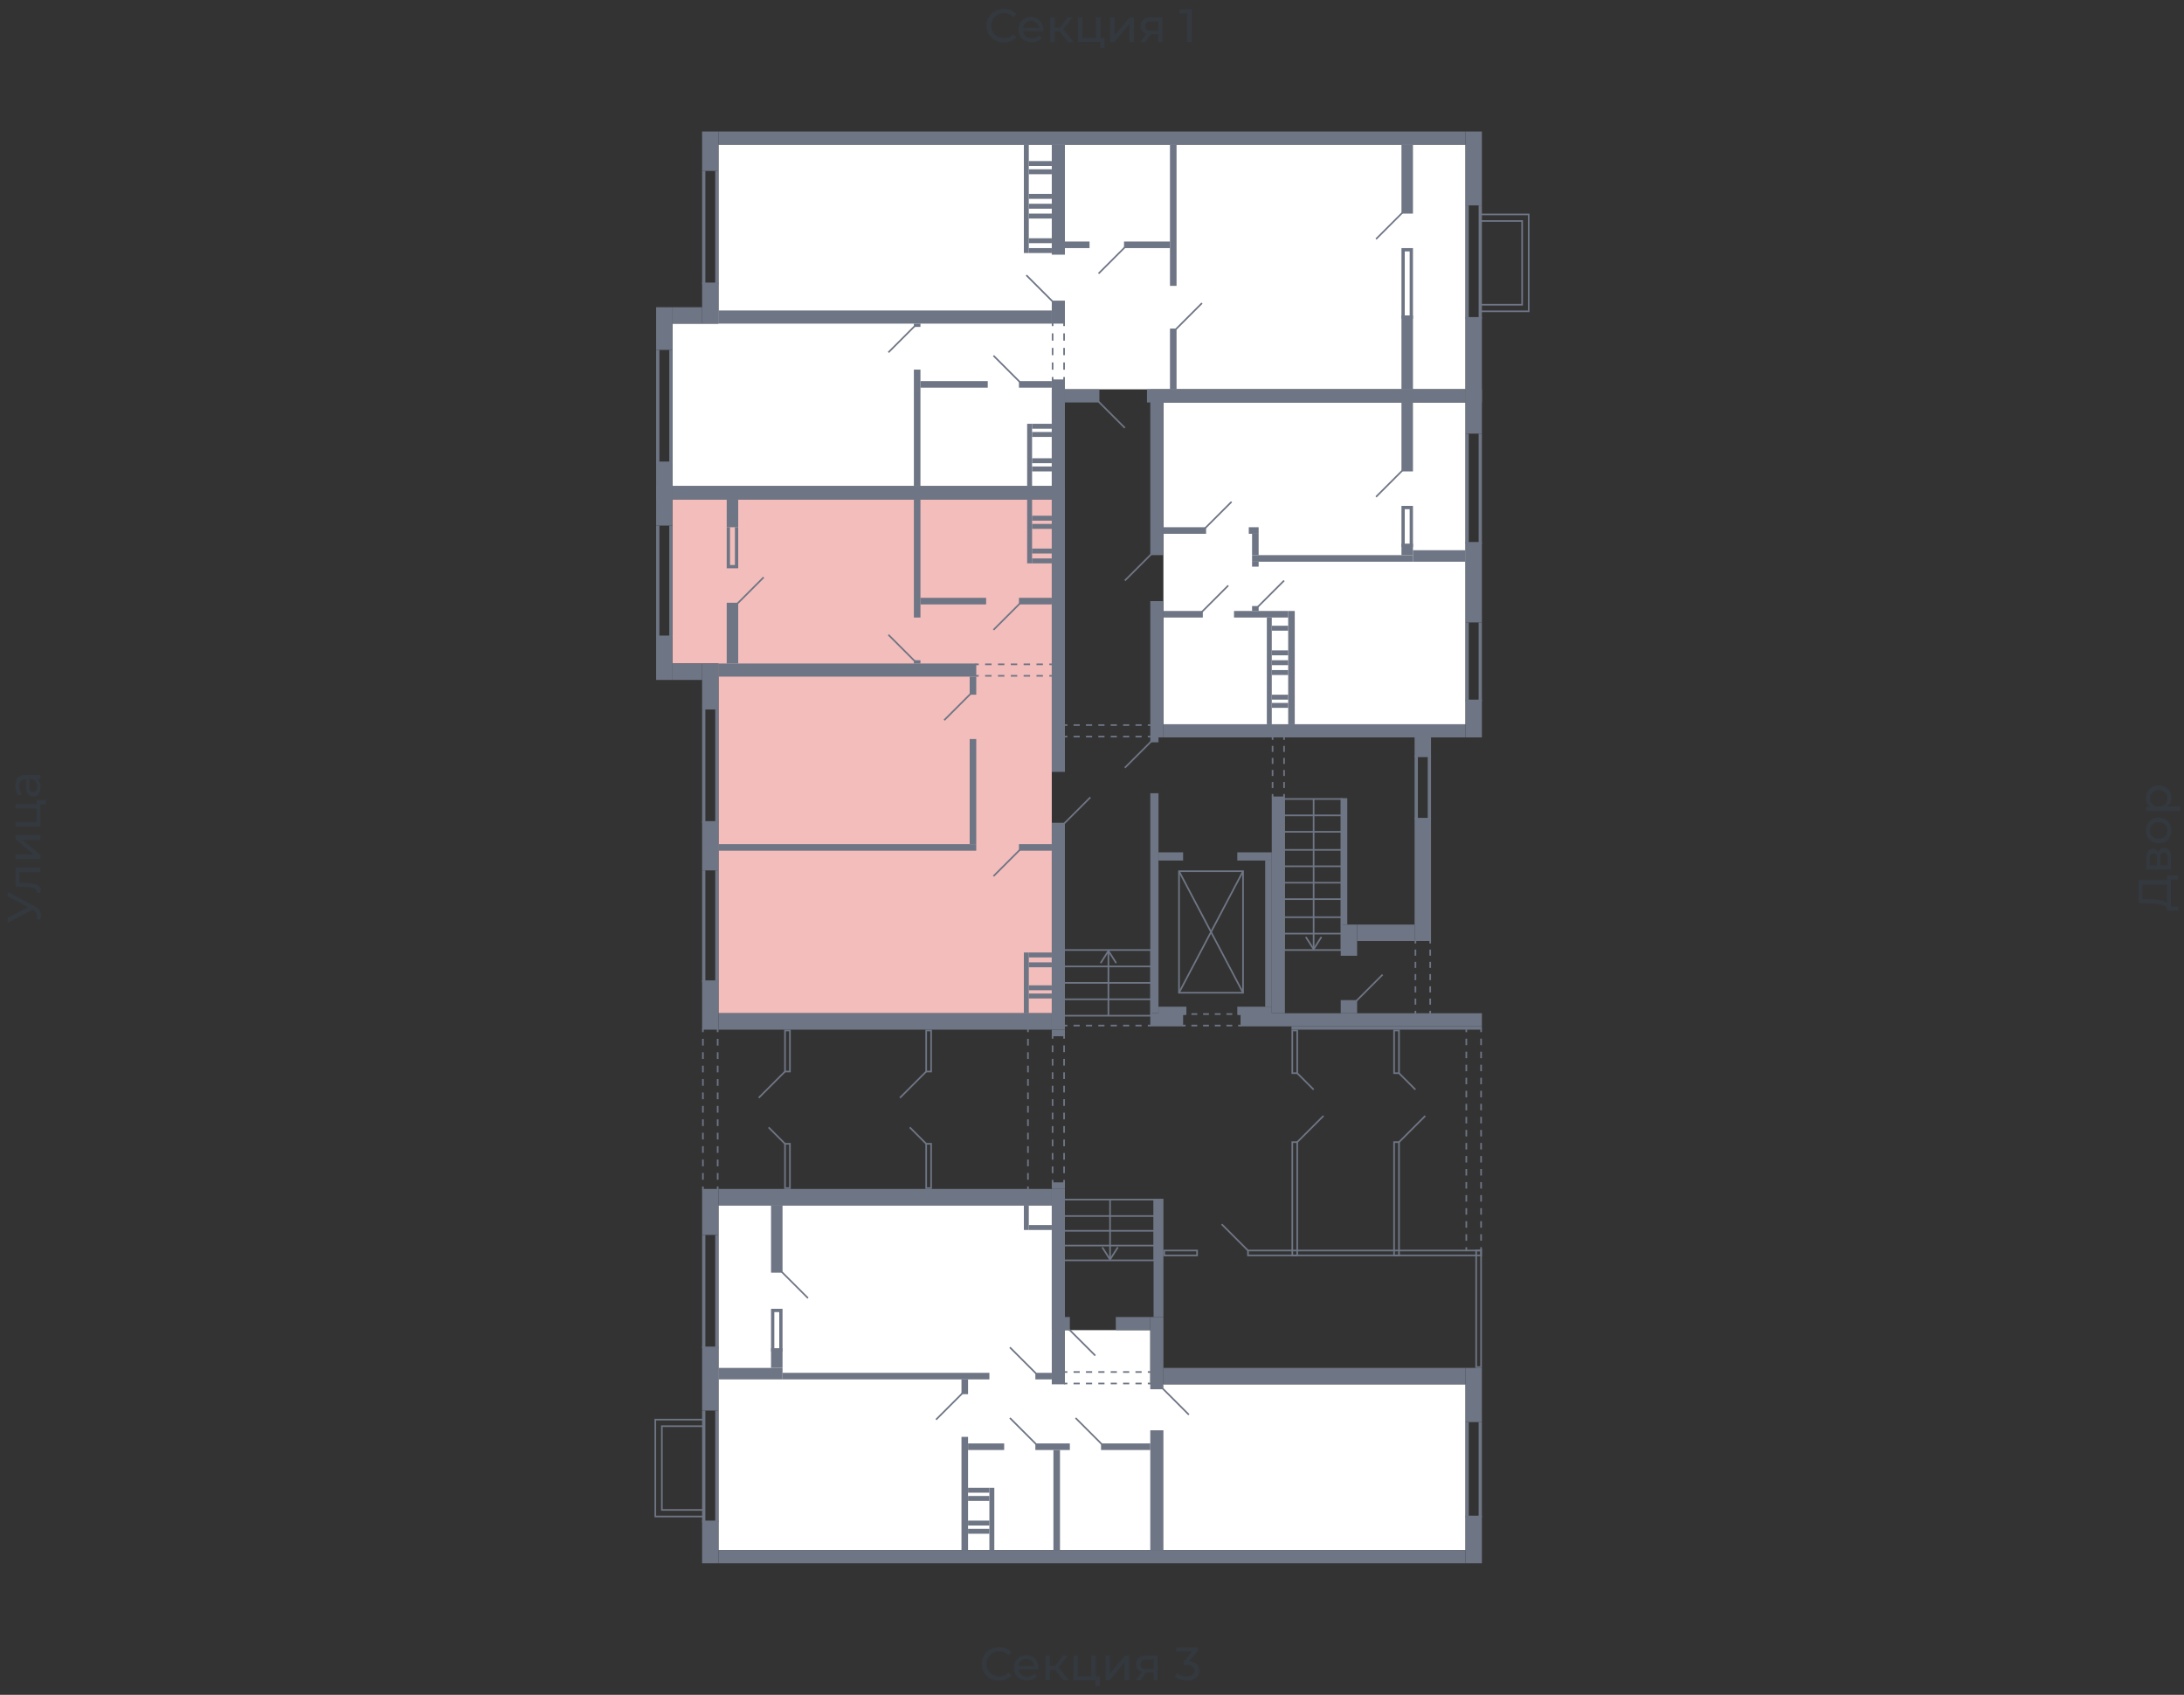 <svg xmlns="http://www.w3.org/2000/svg" width="656" height="509" viewBox="0 0 656 509">
  <rect x="0" y="0" width="656" height="509" fill="#333333" stroke="none"/>
  <title>42-2_2s_1fl</title>
  <g id="Слой_2" data-name="Слой 2">
    <g id="_42-2_2s_1fl" data-name="42-2_2s_1fl">
      <rect width="656" height="509" fill="none"/>
      <g id="hover">
        <polygon id="_42-2_2s_1fl_1" data-name="42-2_2s_1fl_1" points="345.506 399.477 345.506 415.75 440.185 415.75 440.185 465.555 215.815 465.555 215.815 362 315.919 362 315.919 399.477 345.506 399.477" fill="white"/>
        <polygon id="_42-2_2s_1fl_2" data-name="42-2_2s_1fl_2" points="315.919 304.305 215.815 304.305 215.815 199.271 202.008 199.271 202.008 149.959 315.919 149.959 315.919 304.305" fill="#F2BDBB"/>
        <polygon id="_42-2_2s_1fl_3" data-name="42-2_2s_1fl_3" points="315.919 146.014 202.008 146.014 202.008 97.195 215.815 97.195 215.815 43.445 440.185 43.445 440.185 116.92 315.919 116.92 315.919 146.014" fill="white"/>
        <polygon id="_42-2_2s_1fl_4" data-name="42-2_2s_1fl_4" points="349.451 217.516 349.451 180.532 349.451 120.865 440.185 120.865 440.185 217.516 349.451 217.516" fill="white"/>
      </g>
      <g id="o">
        <line x1="440.678" y1="427.092" x2="440.678" y2="455.693" fill="none" stroke="#6e7584" stroke-miterlimit="10" stroke-width="0.986"/>
        <line x1="444.623" y1="427.092" x2="444.623" y2="455.693" fill="none" stroke="#6e7584" stroke-miterlimit="10" stroke-width="0.986"/>
        <line x1="215.322" y1="423.64" x2="215.322" y2="457.172" fill="none" stroke="#6e7584" stroke-miterlimit="10" stroke-width="0.986"/>
        <line x1="211.377" y1="423.64" x2="211.377" y2="457.172" fill="none" stroke="#6e7584" stroke-miterlimit="10" stroke-width="0.986"/>
        <line x1="215.322" y1="370.876" x2="215.322" y2="404.901" fill="none" stroke="#6e7584" stroke-miterlimit="10" stroke-width="0.986"/>
        <line x1="211.377" y1="370.876" x2="211.377" y2="404.901" fill="none" stroke="#6e7584" stroke-miterlimit="10" stroke-width="0.986"/>
        <polyline points="232.088 405.888 232.088 393.56 234.554 393.56 234.554 405.888" fill="none" stroke="#6e7584" stroke-miterlimit="10" stroke-width="0.986"/>
        <line x1="440.678" y1="163.273" x2="440.678" y2="130.234" fill="none" stroke="#6e7584" stroke-miterlimit="10" stroke-width="0.986"/>
        <line x1="444.623" y1="163.273" x2="444.623" y2="130.234" fill="none" stroke="#6e7584" stroke-miterlimit="10" stroke-width="0.986"/>
        <line x1="440.678" y1="210.612" x2="440.678" y2="186.943" fill="none" stroke="#6e7584" stroke-miterlimit="10" stroke-width="0.986"/>
        <line x1="444.623" y1="210.612" x2="444.623" y2="186.943" fill="none" stroke="#6e7584" stroke-miterlimit="10" stroke-width="0.986"/>
        <polyline points="421.446 164.259 421.446 152.424 423.912 152.424 423.912 164.259" fill="none" stroke="#6e7584" stroke-miterlimit="10" stroke-width="0.986"/>
        <line x1="215.322" y1="51.335" x2="215.322" y2="85.36" fill="none" stroke="#6e7584" stroke-miterlimit="10" stroke-width="0.986"/>
        <line x1="211.377" y1="51.335" x2="211.377" y2="85.36" fill="none" stroke="#6e7584" stroke-miterlimit="10" stroke-width="0.986"/>
        <line x1="201.515" y1="105.085" x2="201.515" y2="139.11" fill="none" stroke="#6e7584" stroke-miterlimit="10" stroke-width="0.986"/>
        <line x1="197.57" y1="105.085" x2="197.57" y2="139.11" fill="none" stroke="#6e7584" stroke-miterlimit="10" stroke-width="0.986"/>
        <line x1="440.678" y1="61.69" x2="440.678" y2="95.716" fill="none" stroke="#6e7584" stroke-miterlimit="10" stroke-width="0.986"/>
        <line x1="444.623" y1="61.69" x2="444.623" y2="95.716" fill="none" stroke="#6e7584" stroke-miterlimit="10" stroke-width="0.986"/>
        <polyline points="421.446 95.716 421.446 75.005 423.912 75.005 423.912 95.716" fill="none" stroke="#6e7584" stroke-miterlimit="10" stroke-width="0.986"/>
        <line x1="215.322" y1="213.078" x2="215.322" y2="247.103" fill="none" stroke="#6e7584" stroke-miterlimit="10" stroke-width="0.986"/>
        <line x1="211.377" y1="213.078" x2="211.377" y2="247.103" fill="none" stroke="#6e7584" stroke-miterlimit="10" stroke-width="0.986"/>
        <line x1="215.322" y1="261.404" x2="215.322" y2="294.936" fill="none" stroke="#6e7584" stroke-miterlimit="10" stroke-width="0.986"/>
        <line x1="211.377" y1="261.404" x2="211.377" y2="294.936" fill="none" stroke="#6e7584" stroke-miterlimit="10" stroke-width="0.986"/>
        <line x1="201.515" y1="157.849" x2="201.515" y2="191.381" fill="none" stroke="#6e7584" stroke-miterlimit="10" stroke-width="0.986"/>
        <line x1="197.57" y1="157.849" x2="197.57" y2="191.381" fill="none" stroke="#6e7584" stroke-miterlimit="10" stroke-width="0.986"/>
        <polyline points="218.774 158.342 218.774 170.177 221.24 170.177 221.24 158.342" fill="none" stroke="#6e7584" stroke-miterlimit="10" stroke-width="0.986"/>
        <line x1="425.391" y1="226.885" x2="425.391" y2="246.117" fill="none" stroke="#6e7584" stroke-miterlimit="10" stroke-width="0.986"/>
        <line x1="429.336" y1="226.885" x2="429.336" y2="246.117" fill="none" stroke="#6e7584" stroke-miterlimit="10" stroke-width="0.986"/>
      </g>
      <g id="d">
        <line x1="349.204" y1="416.983" x2="357.094" y2="424.873" fill="none" stroke="#6e7584" stroke-miterlimit="10" stroke-width="0.493"/>
        <line x1="289.044" y1="418.462" x2="281.154" y2="426.352" fill="none" stroke="#6e7584" stroke-miterlimit="10" stroke-width="0.493"/>
        <line x1="303.344" y1="425.859" x2="311.234" y2="433.749" fill="none" stroke="#6e7584" stroke-miterlimit="10" stroke-width="0.493"/>
        <line x1="303.344" y1="404.655" x2="311.234" y2="412.545" fill="none" stroke="#6e7584" stroke-miterlimit="10" stroke-width="0.493"/>
        <line x1="323.069" y1="425.859" x2="330.959" y2="433.749" fill="none" stroke="#6e7584" stroke-miterlimit="10" stroke-width="0.493"/>
        <line x1="321.096" y1="399.231" x2="328.986" y2="407.12" fill="none" stroke="#6e7584" stroke-miterlimit="10" stroke-width="0.493"/>
        <g>
          <line x1="319.617" y1="415.503" x2="320.603" y2="415.503" fill="none" stroke="#6e7584" stroke-miterlimit="10" stroke-width="0.493"/>
          <line x1="322.462" y1="415.503" x2="343.837" y2="415.503" fill="none" stroke="#6e7584" stroke-miterlimit="10" stroke-width="0.493" stroke-dasharray="1.859 1.859"/>
          <line x1="344.766" y1="415.503" x2="345.752" y2="415.503" fill="none" stroke="#6e7584" stroke-miterlimit="10" stroke-width="0.493"/>
        </g>
        <g>
          <line x1="319.617" y1="412.052" x2="320.603" y2="412.052" fill="none" stroke="#6e7584" stroke-miterlimit="10" stroke-width="0.493"/>
          <line x1="322.462" y1="412.052" x2="343.837" y2="412.052" fill="none" stroke="#6e7584" stroke-miterlimit="10" stroke-width="0.493" stroke-dasharray="1.859 1.859"/>
          <line x1="344.766" y1="412.052" x2="345.752" y2="412.052" fill="none" stroke="#6e7584" stroke-miterlimit="10" stroke-width="0.493"/>
        </g>
        <line x1="242.69" y1="389.861" x2="234.8" y2="381.971" fill="none" stroke="#6e7584" stroke-miterlimit="10" stroke-width="0.493"/>
        <line x1="368.929" y1="175.847" x2="361.039" y2="183.737" fill="none" stroke="#6e7584" stroke-miterlimit="10" stroke-width="0.493"/>
        <line x1="369.915" y1="150.698" x2="362.025" y2="158.588" fill="none" stroke="#6e7584" stroke-miterlimit="10" stroke-width="0.493"/>
        <line x1="337.862" y1="174.368" x2="345.752" y2="166.478" fill="none" stroke="#6e7584" stroke-miterlimit="10" stroke-width="0.493"/>
        <line x1="377.805" y1="182.258" x2="385.695" y2="174.368" fill="none" stroke="#6e7584" stroke-miterlimit="10" stroke-width="0.493"/>
        <rect x="337.616" y="166.725" width="7.89" height="13.807" transform="translate(683.122 347.257) rotate(180)" fill="none"/>
        <line x1="413.31" y1="149.219" x2="421.2" y2="141.329" fill="none" stroke="#6e7584" stroke-miterlimit="10" stroke-width="0.493"/>
        <line x1="337.862" y1="74.265" x2="329.972" y2="82.155" fill="none" stroke="#6e7584" stroke-miterlimit="10" stroke-width="0.493"/>
        <line x1="306.303" y1="114.701" x2="298.413" y2="106.811" fill="none" stroke="#6e7584" stroke-miterlimit="10" stroke-width="0.493"/>
        <line x1="353.149" y1="98.921" x2="361.039" y2="91.031" fill="none" stroke="#6e7584" stroke-miterlimit="10" stroke-width="0.493"/>
        <line x1="329.972" y1="120.618" x2="337.862" y2="128.508" fill="none" stroke="#6e7584" stroke-miterlimit="10" stroke-width="0.493"/>
        <line x1="274.743" y1="97.935" x2="266.853" y2="105.825" fill="none" stroke="#6e7584" stroke-miterlimit="10" stroke-width="0.493"/>
        <line x1="308.275" y1="82.648" x2="316.165" y2="90.538" fill="none" stroke="#6e7584" stroke-miterlimit="10" stroke-width="0.493"/>
        <g>
          <line x1="316.165" y1="114.208" x2="316.165" y2="113.221" fill="none" stroke="#6e7584" stroke-miterlimit="10" stroke-width="0.493"/>
          <line x1="316.165" y1="111.037" x2="316.165" y2="99.026" fill="none" stroke="#6e7584" stroke-miterlimit="10" stroke-width="0.493" stroke-dasharray="2.184 2.184"/>
          <line x1="316.165" y1="97.935" x2="316.165" y2="96.948" fill="none" stroke="#6e7584" stroke-miterlimit="10" stroke-width="0.493"/>
        </g>
        <g>
          <line x1="319.617" y1="114.208" x2="319.617" y2="113.221" fill="none" stroke="#6e7584" stroke-miterlimit="10" stroke-width="0.493"/>
          <line x1="319.617" y1="111.037" x2="319.617" y2="99.026" fill="none" stroke="#6e7584" stroke-miterlimit="10" stroke-width="0.493" stroke-dasharray="2.184 2.184"/>
          <line x1="319.617" y1="97.935" x2="319.617" y2="96.948" fill="none" stroke="#6e7584" stroke-miterlimit="10" stroke-width="0.493"/>
        </g>
        <line x1="413.31" y1="71.799" x2="421.2" y2="63.909" fill="none" stroke="#6e7584" stroke-miterlimit="10" stroke-width="0.493"/>
        <line x1="298.413" y1="189.162" x2="306.303" y2="181.272" fill="none" stroke="#6e7584" stroke-miterlimit="10" stroke-width="0.493"/>
        <line x1="283.619" y1="216.283" x2="291.509" y2="208.393" fill="none" stroke="#6e7584" stroke-miterlimit="10" stroke-width="0.493"/>
        <line x1="266.853" y1="190.641" x2="274.743" y2="198.531" fill="none" stroke="#6e7584" stroke-miterlimit="10" stroke-width="0.493"/>
        <line x1="327.507" y1="239.46" x2="319.617" y2="247.35" fill="none" stroke="#6e7584" stroke-miterlimit="10" stroke-width="0.493"/>
        <line x1="306.303" y1="255.24" x2="298.413" y2="263.13" fill="none" stroke="#6e7584" stroke-miterlimit="10" stroke-width="0.493"/>
        <rect x="319.864" y="231.817" width="7.89" height="15.78" fill="none"/>
        <line x1="229.376" y1="173.382" x2="221.486" y2="181.272" fill="none" stroke="#6e7584" stroke-miterlimit="10" stroke-width="0.493"/>
        <g>
          <line x1="292.989" y1="199.517" x2="293.975" y2="199.517" fill="none" stroke="#6e7584" stroke-miterlimit="10" stroke-width="0.493"/>
          <line x1="295.902" y1="199.517" x2="314.215" y2="199.517" fill="none" stroke="#6e7584" stroke-miterlimit="10" stroke-width="0.493" stroke-dasharray="1.928 1.928"/>
          <line x1="315.179" y1="199.517" x2="316.165" y2="199.517" fill="none" stroke="#6e7584" stroke-miterlimit="10" stroke-width="0.493"/>
        </g>
        <g>
          <line x1="292.989" y1="202.969" x2="293.975" y2="202.969" fill="none" stroke="#6e7584" stroke-miterlimit="10" stroke-width="0.493"/>
          <line x1="295.902" y1="202.969" x2="314.215" y2="202.969" fill="none" stroke="#6e7584" stroke-miterlimit="10" stroke-width="0.493" stroke-dasharray="1.928 1.928"/>
          <line x1="315.179" y1="202.969" x2="316.165" y2="202.969" fill="none" stroke="#6e7584" stroke-miterlimit="10" stroke-width="0.493"/>
        </g>
        <g>
          <rect x="385.695" y="239.953" width="17.259" height="45.367" fill="none" stroke="#6e7584" stroke-miterlimit="10" stroke-width="0.493"/>
          <line x1="385.695" y1="280.389" x2="402.954" y2="280.389" fill="none" stroke="#6e7584" stroke-miterlimit="10" stroke-width="0.493"/>
          <line x1="385.695" y1="275.458" x2="402.954" y2="275.458" fill="none" stroke="#6e7584" stroke-miterlimit="10" stroke-width="0.493"/>
          <line x1="385.695" y1="270.033" x2="402.954" y2="270.033" fill="none" stroke="#6e7584" stroke-miterlimit="10" stroke-width="0.493"/>
          <line x1="385.695" y1="265.102" x2="402.954" y2="265.102" fill="none" stroke="#6e7584" stroke-miterlimit="10" stroke-width="0.493"/>
          <line x1="385.695" y1="260.171" x2="402.954" y2="260.171" fill="none" stroke="#6e7584" stroke-miterlimit="10" stroke-width="0.493"/>
          <line x1="385.695" y1="255.24" x2="402.954" y2="255.24" fill="none" stroke="#6e7584" stroke-miterlimit="10" stroke-width="0.493"/>
          <line x1="385.695" y1="249.815" x2="402.954" y2="249.815" fill="none" stroke="#6e7584" stroke-miterlimit="10" stroke-width="0.493"/>
          <line x1="385.695" y1="244.884" x2="402.954" y2="244.884" fill="none" stroke="#6e7584" stroke-miterlimit="10" stroke-width="0.493"/>
          <g>
            <line x1="394.571" y1="239.953" x2="394.571" y2="284.727" fill="none" stroke="#6e7584" stroke-miterlimit="10" stroke-width="0.493"/>
            <path d="M392.2,281.357a.247.247,0,0,1,.341.076l2.026,3.182,2.027-3.182a.245.245,0,0,1,.34-.076.248.248,0,0,1,.076.341l-2.235,3.508a.247.247,0,0,1-.416,0l-2.234-3.508a.253.253,0,0,1-.039-.133A.248.248,0,0,1,392.2,281.357Z" fill="#6e7584"/>
          </g>
          <g>
            <rect x="319.617" y="285.32" width="26.135" height="19.725" fill="none" stroke="#6e7584" stroke-miterlimit="10" stroke-width="0.493"/>
            <line x1="319.617" y1="290.251" x2="345.752" y2="290.251" fill="none" stroke="#6e7584" stroke-miterlimit="10" stroke-width="0.493"/>
            <line x1="319.617" y1="295.182" x2="345.752" y2="295.182" fill="none" stroke="#6e7584" stroke-miterlimit="10" stroke-width="0.493"/>
            <line x1="319.617" y1="300.114" x2="345.752" y2="300.114" fill="none" stroke="#6e7584" stroke-miterlimit="10" stroke-width="0.493"/>
            <g>
              <line x1="332.931" y1="305.045" x2="332.931" y2="285.913" fill="none" stroke="#6e7584" stroke-miterlimit="10" stroke-width="0.493"/>
              <path d="M335.3,289.283a.246.246,0,0,1-.34-.076l-2.027-3.181-2.026,3.181a.247.247,0,1,1-.416-.265l2.234-3.508a.247.247,0,0,1,.416,0l2.235,3.508a.249.249,0,0,1,.038.133A.246.246,0,0,1,335.3,289.283Z" fill="#6e7584"/>
            </g>
          </g>
          <g>
            <rect x="319.617" y="360.274" width="27.122" height="18.245" fill="none" stroke="#6e7584" stroke-miterlimit="10" stroke-width="0.493"/>
            <line x1="319.617" y1="374.081" x2="346.739" y2="374.081" fill="none" stroke="#6e7584" stroke-miterlimit="10" stroke-width="0.493"/>
            <line x1="319.617" y1="369.643" x2="346.739" y2="369.643" fill="none" stroke="#6e7584" stroke-miterlimit="10" stroke-width="0.493"/>
            <line x1="319.617" y1="365.205" x2="346.739" y2="365.205" fill="none" stroke="#6e7584" stroke-miterlimit="10" stroke-width="0.493"/>
            <g>
              <line x1="333.424" y1="360.274" x2="333.424" y2="377.927" fill="none" stroke="#6e7584" stroke-miterlimit="10" stroke-width="0.493"/>
              <path d="M331.057,374.556a.247.247,0,0,1,.341.076l2.026,3.182,2.027-3.182a.247.247,0,1,1,.416.265l-2.235,3.508a.246.246,0,0,1-.208.115.249.249,0,0,1-.208-.115l-2.234-3.508a.247.247,0,0,1,.075-.341Z" fill="#6e7584"/>
            </g>
          </g>
          <line x1="420.213" y1="322.304" x2="425.144" y2="327.235" fill="none" stroke="#6e7584" stroke-miterlimit="10" stroke-width="0.493"/>
          <line x1="420.213" y1="343.015" x2="428.103" y2="335.125" fill="none" stroke="#6e7584" stroke-miterlimit="10" stroke-width="0.493"/>
          <line x1="389.64" y1="322.304" x2="394.571" y2="327.235" fill="none" stroke="#6e7584" stroke-miterlimit="10" stroke-width="0.493"/>
          <line x1="389.64" y1="343.015" x2="397.53" y2="335.125" fill="none" stroke="#6e7584" stroke-miterlimit="10" stroke-width="0.493"/>
          <line x1="374.846" y1="375.561" x2="366.956" y2="367.671" fill="none" stroke="#6e7584" stroke-miterlimit="10" stroke-width="0.493"/>
          <line x1="235.787" y1="343.508" x2="230.856" y2="338.577" fill="none" stroke="#6e7584" stroke-miterlimit="10" stroke-width="0.493"/>
          <line x1="235.787" y1="321.811" x2="227.897" y2="329.701" fill="none" stroke="#6e7584" stroke-miterlimit="10" stroke-width="0.493"/>
          <line x1="407.392" y1="300.607" x2="415.282" y2="292.717" fill="none" stroke="#6e7584" stroke-miterlimit="10" stroke-width="0.493"/>
          <line x1="278.195" y1="343.508" x2="273.264" y2="338.577" fill="none" stroke="#6e7584" stroke-miterlimit="10" stroke-width="0.493"/>
          <line x1="278.195" y1="321.811" x2="270.305" y2="329.701" fill="none" stroke="#6e7584" stroke-miterlimit="10" stroke-width="0.493"/>
          <rect x="354.135" y="261.65" width="19.232" height="36.491" fill="none" stroke="#6e7584" stroke-miterlimit="10" stroke-width="0.493"/>
          <line x1="354.135" y1="261.65" x2="373.367" y2="298.141" fill="none" stroke="#6e7584" stroke-miterlimit="10" stroke-width="0.493"/>
          <line x1="354.135" y1="298.141" x2="373.367" y2="261.65" fill="none" stroke="#6e7584" stroke-miterlimit="10" stroke-width="0.493"/>
          <polyline points="444.869 64.403 459.17 64.403 459.17 93.497 444.869 93.497" fill="none" stroke="#6e7584" stroke-miterlimit="10" stroke-width="0.493"/>
          <polyline points="444.869 66.375 457.197 66.375 457.197 91.524 444.869 91.524" fill="none" stroke="#6e7584" stroke-miterlimit="10" stroke-width="0.493"/>
          <polyline points="211.131 426.352 196.83 426.352 196.83 455.446 211.131 455.446" fill="none" stroke="#6e7584" stroke-miterlimit="10" stroke-width="0.493"/>
          <polyline points="211.131 428.325 198.803 428.325 198.803 453.474 211.131 453.474" fill="none" stroke="#6e7584" stroke-miterlimit="10" stroke-width="0.493"/>
          <g>
            <line x1="355.122" y1="308.003" x2="356.108" y2="308.003" fill="none" stroke="#6e7584" stroke-miterlimit="10" stroke-width="0.493"/>
            <line x1="357.861" y1="308.003" x2="371.011" y2="308.003" fill="none" stroke="#6e7584" stroke-miterlimit="10" stroke-width="0.493" stroke-dasharray="1.753 1.753"/>
            <line x1="371.888" y1="308.003" x2="372.874" y2="308.003" fill="none" stroke="#6e7584" stroke-miterlimit="10" stroke-width="0.493"/>
          </g>
          <g>
            <line x1="355.122" y1="304.552" x2="356.108" y2="304.552" fill="none" stroke="#6e7584" stroke-miterlimit="10" stroke-width="0.493"/>
            <line x1="357.861" y1="304.552" x2="371.011" y2="304.552" fill="none" stroke="#6e7584" stroke-miterlimit="10" stroke-width="0.493" stroke-dasharray="1.753 1.753"/>
            <line x1="371.888" y1="304.552" x2="372.874" y2="304.552" fill="none" stroke="#6e7584" stroke-miterlimit="10" stroke-width="0.493"/>
          </g>
          <g>
            <line x1="316.165" y1="310.962" x2="316.165" y2="311.948" fill="none" stroke="#6e7584" stroke-miterlimit="10" stroke-width="0.493"/>
            <line x1="316.165" y1="313.968" x2="316.165" y2="353.347" fill="none" stroke="#6e7584" stroke-miterlimit="10" stroke-width="0.493" stroke-dasharray="2.019 2.019"/>
            <line x1="316.165" y1="354.357" x2="316.165" y2="355.343" fill="none" stroke="#6e7584" stroke-miterlimit="10" stroke-width="0.493"/>
          </g>
          <g>
            <line x1="319.617" y1="310.962" x2="319.617" y2="311.948" fill="none" stroke="#6e7584" stroke-miterlimit="10" stroke-width="0.493"/>
            <line x1="319.617" y1="313.968" x2="319.617" y2="353.347" fill="none" stroke="#6e7584" stroke-miterlimit="10" stroke-width="0.493" stroke-dasharray="2.019 2.019"/>
            <line x1="319.617" y1="354.357" x2="319.617" y2="355.343" fill="none" stroke="#6e7584" stroke-miterlimit="10" stroke-width="0.493"/>
          </g>
          <g>
            <line x1="308.768" y1="308.99" x2="308.768" y2="309.976" fill="none" stroke="#6e7584" stroke-miterlimit="10" stroke-width="0.493"/>
            <line x1="308.768" y1="311.991" x2="308.768" y2="355.321" fill="none" stroke="#6e7584" stroke-miterlimit="10" stroke-width="0.493" stroke-dasharray="2.015 2.015"/>
            <line x1="308.768" y1="356.329" x2="308.768" y2="357.315" fill="none" stroke="#6e7584" stroke-miterlimit="10" stroke-width="0.493"/>
          </g>
          <g>
            <line x1="440.431" y1="308.99" x2="440.431" y2="309.976" fill="none" stroke="#6e7584" stroke-miterlimit="10" stroke-width="0.493"/>
            <line x1="440.431" y1="311.933" x2="440.431" y2="373.596" fill="none" stroke="#6e7584" stroke-miterlimit="10" stroke-width="0.493" stroke-dasharray="1.958 1.958"/>
            <line x1="440.431" y1="374.575" x2="440.431" y2="375.561" fill="none" stroke="#6e7584" stroke-miterlimit="10" stroke-width="0.493"/>
          </g>
          <g>
            <line x1="444.869" y1="308.99" x2="444.869" y2="309.976" fill="none" stroke="#6e7584" stroke-miterlimit="10" stroke-width="0.493"/>
            <line x1="444.869" y1="311.933" x2="444.869" y2="373.596" fill="none" stroke="#6e7584" stroke-miterlimit="10" stroke-width="0.493" stroke-dasharray="1.958 1.958"/>
            <line x1="444.869" y1="374.575" x2="444.869" y2="375.561" fill="none" stroke="#6e7584" stroke-miterlimit="10" stroke-width="0.493"/>
          </g>
          <g>
            <line x1="319.617" y1="221.214" x2="320.603" y2="221.214" fill="none" stroke="#6e7584" stroke-miterlimit="10" stroke-width="0.493"/>
            <line x1="322.462" y1="221.214" x2="343.837" y2="221.214" fill="none" stroke="#6e7584" stroke-miterlimit="10" stroke-width="0.493" stroke-dasharray="1.859 1.859"/>
            <line x1="344.766" y1="221.214" x2="345.752" y2="221.214" fill="none" stroke="#6e7584" stroke-miterlimit="10" stroke-width="0.493"/>
          </g>
          <g>
            <line x1="319.617" y1="217.763" x2="320.603" y2="217.763" fill="none" stroke="#6e7584" stroke-miterlimit="10" stroke-width="0.493"/>
            <line x1="322.462" y1="217.763" x2="343.837" y2="217.763" fill="none" stroke="#6e7584" stroke-miterlimit="10" stroke-width="0.493" stroke-dasharray="1.859 1.859"/>
            <line x1="344.766" y1="217.763" x2="345.752" y2="217.763" fill="none" stroke="#6e7584" stroke-miterlimit="10" stroke-width="0.493"/>
          </g>
          <g>
            <line x1="429.583" y1="304.552" x2="429.583" y2="303.565" fill="none" stroke="#6e7584" stroke-miterlimit="10" stroke-width="0.493"/>
            <line x1="429.583" y1="301.727" x2="429.583" y2="284.266" fill="none" stroke="#6e7584" stroke-miterlimit="10" stroke-width="0.493" stroke-dasharray="1.838 1.838"/>
            <line x1="429.583" y1="283.348" x2="429.583" y2="282.361" fill="none" stroke="#6e7584" stroke-miterlimit="10" stroke-width="0.493"/>
          </g>
          <g>
            <line x1="425.145" y1="304.552" x2="425.145" y2="303.565" fill="none" stroke="#6e7584" stroke-miterlimit="10" stroke-width="0.493"/>
            <line x1="425.145" y1="301.727" x2="425.145" y2="284.266" fill="none" stroke="#6e7584" stroke-miterlimit="10" stroke-width="0.493" stroke-dasharray="1.838 1.838"/>
            <line x1="425.145" y1="283.348" x2="425.145" y2="282.361" fill="none" stroke="#6e7584" stroke-miterlimit="10" stroke-width="0.493"/>
          </g>
          <g>
            <line x1="211.131" y1="308.99" x2="211.131" y2="309.976" fill="none" stroke="#6e7584" stroke-miterlimit="10" stroke-width="0.493"/>
            <line x1="211.131" y1="311.991" x2="211.131" y2="355.321" fill="none" stroke="#6e7584" stroke-miterlimit="10" stroke-width="0.493" stroke-dasharray="2.015 2.015"/>
            <line x1="211.131" y1="356.329" x2="211.131" y2="357.315" fill="none" stroke="#6e7584" stroke-miterlimit="10" stroke-width="0.493"/>
          </g>
          <g>
            <line x1="215.569" y1="308.99" x2="215.569" y2="309.976" fill="none" stroke="#6e7584" stroke-miterlimit="10" stroke-width="0.493"/>
            <line x1="215.569" y1="311.991" x2="215.569" y2="355.321" fill="none" stroke="#6e7584" stroke-miterlimit="10" stroke-width="0.493" stroke-dasharray="2.015 2.015"/>
            <line x1="215.569" y1="356.329" x2="215.569" y2="357.315" fill="none" stroke="#6e7584" stroke-miterlimit="10" stroke-width="0.493"/>
          </g>
          <rect x="418.734" y="309.483" width="1.479" height="12.821" fill="none" stroke="#6e7584" stroke-miterlimit="10" stroke-width="0.493"/>
          <rect x="418.734" y="343.015" width="1.479" height="34.025" fill="none" stroke="#6e7584" stroke-miterlimit="10" stroke-width="0.493"/>
          <rect x="443.39" y="375.561" width="1.479" height="35.011" fill="none" stroke="#6e7584" stroke-miterlimit="10" stroke-width="0.493"/>
          <rect x="388.161" y="309.483" width="1.479" height="12.821" fill="none" stroke="#6e7584" stroke-miterlimit="10" stroke-width="0.493"/>
          <rect x="388.161" y="343.015" width="1.479" height="34.025" fill="none" stroke="#6e7584" stroke-miterlimit="10" stroke-width="0.493"/>
          <rect x="235.787" y="343.508" width="1.479" height="13.314" fill="none" stroke="#6e7584" stroke-miterlimit="10" stroke-width="0.493"/>
          <rect x="235.787" y="309.483" width="1.479" height="12.328" fill="none" stroke="#6e7584" stroke-miterlimit="10" stroke-width="0.493"/>
          <rect x="278.195" y="343.508" width="1.479" height="13.314" fill="none" stroke="#6e7584" stroke-miterlimit="10" stroke-width="0.493"/>
          <rect x="278.195" y="309.483" width="1.479" height="12.328" fill="none" stroke="#6e7584" stroke-miterlimit="10" stroke-width="0.493"/>
          <rect x="374.846" y="375.561" width="70.023" height="1.479" transform="translate(819.716 752.601) rotate(180)" fill="none" stroke="#6e7584" stroke-miterlimit="10" stroke-width="0.493"/>
          <line x1="345.752" y1="222.694" x2="337.862" y2="230.584" fill="none" stroke="#6e7584" stroke-miterlimit="10" stroke-width="0.493"/>
          <g>
            <line x1="382.243" y1="239.46" x2="382.243" y2="238.474" fill="none" stroke="#6e7584" stroke-miterlimit="10" stroke-width="0.493"/>
            <line x1="382.243" y1="236.666" x2="382.243" y2="223.105" fill="none" stroke="#6e7584" stroke-miterlimit="10" stroke-width="0.493" stroke-dasharray="1.808 1.808"/>
            <line x1="382.243" y1="222.201" x2="382.243" y2="221.214" fill="none" stroke="#6e7584" stroke-miterlimit="10" stroke-width="0.493"/>
          </g>
          <g>
            <line x1="385.695" y1="239.46" x2="385.695" y2="238.474" fill="none" stroke="#6e7584" stroke-miterlimit="10" stroke-width="0.493"/>
            <line x1="385.695" y1="236.666" x2="385.695" y2="223.105" fill="none" stroke="#6e7584" stroke-miterlimit="10" stroke-width="0.493" stroke-dasharray="1.808 1.808"/>
            <line x1="385.695" y1="222.201" x2="385.695" y2="221.214" fill="none" stroke="#6e7584" stroke-miterlimit="10" stroke-width="0.493"/>
          </g>
          <g>
            <line x1="345.752" y1="308.003" x2="344.766" y2="308.003" fill="none" stroke="#6e7584" stroke-miterlimit="10" stroke-width="0.493"/>
            <line x1="342.907" y1="308.003" x2="321.533" y2="308.003" fill="none" stroke="#6e7584" stroke-miterlimit="10" stroke-width="0.493" stroke-dasharray="1.859 1.859"/>
            <line x1="320.603" y1="308.003" x2="319.617" y2="308.003" fill="none" stroke="#6e7584" stroke-miterlimit="10" stroke-width="0.493"/>
          </g>
          <rect x="349.697" y="375.561" width="9.862" height="1.479" fill="none" stroke="#6e7584" stroke-miterlimit="10" stroke-width="0.493"/>
        </g>
      </g>
      <g id="s">
        <rect x="435.5" y="459.884" width="14.3" height="4.931" transform="translate(-19.7 905) rotate(-90)" fill="#6e7584"/>
        <rect x="434.514" y="416.49" width="16.273" height="4.931" transform="translate(861.606 -23.695) rotate(90)" fill="#6e7584"/>
        <rect x="349.451" y="410.819" width="90.734" height="4.931" fill="#6e7584"/>
        <rect x="210.884" y="357.069" width="4.931" height="13.807" fill="#6e7584"/>
        <rect x="206.939" y="460.624" width="12.821" height="4.931" transform="translate(-249.74 676.439) rotate(-90)" fill="#6e7584"/>
        <rect x="203.734" y="411.558" width="19.232" height="4.931" transform="translate(627.374 200.674) rotate(90)" fill="#6e7584"/>
        <rect x="215.815" y="357.069" width="100.103" height="4.931" transform="translate(531.734 719.069) rotate(180)" fill="#6e7584"/>
        <rect x="215.815" y="465.555" width="224.369" height="3.945" fill="#6e7584"/>
        <rect x="315.919" y="357.069" width="3.945" height="58.681" fill="#6e7584"/>
        <rect x="335.15" y="395.532" width="10.356" height="3.945" transform="translate(680.656 795.009) rotate(180)" fill="#6e7584"/>
        <rect x="310.987" y="433.502" width="10.356" height="1.972" transform="translate(632.33 868.977) rotate(180)" fill="#6e7584"/>
        <rect x="310.987" y="412.298" width="4.931" height="1.972" transform="translate(626.906 826.569) rotate(180)" fill="#6e7584"/>
        <rect x="330.712" y="433.502" width="14.794" height="1.972" transform="translate(676.218 868.977) rotate(180)" fill="#6e7584"/>
        <rect x="290.769" y="433.502" width="10.849" height="1.972" transform="translate(592.388 868.977) rotate(180)" fill="#6e7584"/>
        <rect x="288.797" y="431.53" width="1.972" height="34.025" transform="translate(579.567 897.085) rotate(180)" fill="#6e7584"/>
        <rect x="297.18" y="446.817" width="1.479" height="18.739" transform="translate(595.839 912.372) rotate(180)" fill="#6e7584"/>
        <rect x="290.769" y="449.282" width="6.411" height="1.479" transform="translate(587.95 900.044) rotate(180)" fill="#6e7584"/>
        <rect x="290.769" y="446.817" width="6.411" height="1.479" transform="translate(587.95 895.112) rotate(180)" fill="#6e7584"/>
        <rect x="290.769" y="456.679" width="6.411" height="1.479" transform="translate(587.95 914.837) rotate(180)" fill="#6e7584"/>
        <rect x="290.769" y="459.144" width="6.411" height="1.479" transform="translate(587.95 919.768) rotate(180)" fill="#6e7584"/>
        <rect x="288.797" y="414.271" width="1.972" height="4.438" transform="translate(579.567 832.979) rotate(180)" fill="#6e7584"/>
        <rect x="345.506" y="429.557" width="3.945" height="35.998" fill="#6e7584"/>
        <rect x="345.506" y="395.532" width="3.945" height="21.697" fill="#6e7584"/>
        <rect x="319.864" y="395.532" width="1.479" height="3.945" fill="#6e7584"/>
        <rect x="316.412" y="435.475" width="1.972" height="30.08" fill="#6e7584"/>
        <rect x="307.536" y="362" width="1.479" height="7.397" fill="#6e7584"/>
        <rect x="309.015" y="367.917" width="6.904" height="1.479" fill="#6e7584"/>
        <rect x="235.047" y="412.298" width="62.133" height="1.972" transform="translate(532.227 826.569) rotate(180)" fill="#6e7584"/>
        <rect x="231.595" y="362" width="3.452" height="20.218" fill="#6e7584"/>
        <rect x="231.595" y="404.901" width="3.452" height="5.917" transform="translate(466.642 815.72) rotate(180)" fill="#6e7584"/>
        <rect x="215.815" y="410.819" width="19.232" height="3.452" fill="#6e7584"/>
        <rect x="435.993" y="121.111" width="13.314" height="4.931" transform="translate(566.227 -319.073) rotate(90)" fill="#6e7584"/>
        <rect x="430.569" y="172.396" width="24.163" height="4.931" transform="translate(267.789 617.511) rotate(-90)" fill="#6e7584"/>
        <rect x="436.979" y="213.325" width="11.342" height="4.931" transform="translate(226.86 658.44) rotate(-90)" fill="#6e7584"/>
        <rect x="349.451" y="217.516" width="90.734" height="3.945" fill="#6e7584"/>
        <rect x="349.451" y="116.92" width="90.734" height="3.945" fill="#6e7584"/>
        <rect x="345.506" y="180.532" width="3.945" height="40.929" fill="#6e7584"/>
        <rect x="376.079" y="168.697" width="1.972" height="1.479" fill="#6e7584"/>
        <rect x="376.079" y="182.011" width="1.972" height="1.479" fill="#6e7584"/>
        <rect x="349.451" y="183.491" width="11.835" height="1.972" fill="#6e7584"/>
        <rect x="375.093" y="158.342" width="2.959" height="1.972" fill="#6e7584"/>
        <rect x="349.451" y="158.342" width="12.821" height="1.972" fill="#6e7584"/>
        <rect x="370.655" y="183.491" width="16.273" height="1.972" fill="#6e7584"/>
        <rect x="376.079" y="166.725" width="48.326" height="1.972" fill="#6e7584"/>
        <rect x="345.506" y="116.92" width="3.945" height="49.805" fill="#6e7584"/>
        <rect x="386.928" y="183.491" width="1.972" height="34.025" transform="translate(775.828 401.007) rotate(180)" fill="#6e7584"/>
        <rect x="380.517" y="185.463" width="1.479" height="32.053" transform="translate(762.514 402.979) rotate(180)" fill="#6e7584"/>
        <rect x="381.997" y="187.929" width="4.931" height="1.479" transform="translate(768.924 377.337) rotate(180)" fill="#6e7584"/>
        <rect x="381.997" y="195.326" width="4.931" height="1.479" transform="translate(768.924 392.131) rotate(180)" fill="#6e7584"/>
        <rect x="381.997" y="198.284" width="4.931" height="1.479" transform="translate(768.924 398.048) rotate(180)" fill="#6e7584"/>
        <rect x="381.997" y="201.243" width="4.931" height="1.479" transform="translate(768.924 403.966) rotate(180)" fill="#6e7584"/>
        <rect x="381.997" y="208.64" width="4.931" height="1.479" transform="translate(768.924 418.759) rotate(180)" fill="#6e7584"/>
        <rect x="381.997" y="211.106" width="4.931" height="1.479" transform="translate(768.924 423.69) rotate(180)" fill="#6e7584"/>
        <rect x="376.079" y="160.314" width="1.972" height="6.411" fill="#6e7584"/>
        <rect x="420.953" y="120.865" width="3.452" height="20.711" fill="#6e7584"/>
        <rect x="420.953" y="163.273" width="3.452" height="3.452" fill="#6e7584"/>
        <rect x="424.405" y="165.245" width="15.78" height="3.452" transform="translate(864.589 333.943) rotate(180)" fill="#6e7584"/>
        <rect x="207.186" y="88.565" width="12.328" height="4.931" transform="translate(304.381 -122.319) rotate(90)" fill="#6e7584"/>
        <rect x="207.432" y="42.952" width="11.835" height="4.931" transform="translate(258.767 -167.932) rotate(90)" fill="#6e7584"/>
        <rect x="193.872" y="141.822" width="11.342" height="4.931" transform="translate(343.83 -55.255) rotate(90)" fill="#6e7584"/>
        <rect x="193.132" y="96.209" width="12.821" height="4.931" transform="translate(298.217 -100.868) rotate(90)" fill="#6e7584"/>
        <rect x="215.815" y="93.25" width="100.103" height="3.945" transform="translate(531.734 190.445) rotate(180)" fill="#6e7584"/>
        <rect x="202.008" y="146.014" width="113.911" height="3.945" transform="translate(517.927 295.972) rotate(180)" fill="#6e7584"/>
        <rect x="315.919" y="90.291" width="3.945" height="6.904" transform="translate(635.782 187.486) rotate(180)" fill="#6e7584"/>
        <rect x="315.919" y="113.961" width="3.945" height="35.998" transform="translate(635.782 263.92) rotate(180)" fill="#6e7584"/>
        <rect x="319.864" y="72.539" width="7.397" height="1.972" fill="#6e7584"/>
        <rect x="315.919" y="43.445" width="3.945" height="33.039" transform="translate(635.782 119.929) rotate(180)" fill="#6e7584"/>
        <rect x="429.829" y="105.578" width="25.642" height="4.931" transform="translate(334.607 550.694) rotate(-90)" fill="#6e7584"/>
        <rect x="431.555" y="48.13" width="22.19" height="4.931" transform="translate(493.245 -392.055) rotate(90)" fill="#6e7584"/>
        <rect x="215.815" y="39.5" width="224.369" height="3.945" fill="#6e7584"/>
        <rect x="344.519" y="116.92" width="95.665" height="3.945" fill="#6e7584"/>
        <rect x="351.423" y="98.674" width="1.972" height="18.245" fill="#6e7584"/>
        <rect x="337.616" y="72.539" width="13.807" height="1.972" fill="#6e7584"/>
        <rect x="307.536" y="43.445" width="1.479" height="32.546" transform="translate(616.55 119.436) rotate(180)" fill="#6e7584"/>
        <rect x="351.423" y="43.445" width="1.972" height="42.408" fill="#6e7584"/>
        <rect x="309.015" y="71.553" width="6.904" height="1.479" transform="translate(624.933 144.585) rotate(180)" fill="#6e7584"/>
        <rect x="309.015" y="74.511" width="6.904" height="1.479" transform="translate(624.933 150.502) rotate(180)" fill="#6e7584"/>
        <rect x="309.015" y="64.156" width="6.904" height="1.479" transform="translate(624.933 129.791) rotate(180)" fill="#6e7584"/>
        <rect x="309.015" y="58.239" width="6.904" height="1.479" transform="translate(624.933 117.956) rotate(180)" fill="#6e7584"/>
        <rect x="309.015" y="61.197" width="6.904" height="1.479" transform="translate(624.933 123.874) rotate(180)" fill="#6e7584"/>
        <rect x="309.015" y="50.842" width="6.904" height="1.479" transform="translate(624.933 103.163) rotate(180)" fill="#6e7584"/>
        <rect x="309.015" y="48.376" width="6.904" height="1.479" transform="translate(624.933 98.232) rotate(180)" fill="#6e7584"/>
        <rect x="306.056" y="114.454" width="9.862" height="1.972" fill="#6e7584"/>
        <rect x="276.469" y="114.454" width="20.218" height="1.972" fill="#6e7584"/>
        <rect x="308.522" y="127.275" width="1.479" height="18.739" transform="translate(618.523 273.289) rotate(180)" fill="#6e7584"/>
        <rect x="310.001" y="140.096" width="5.917" height="1.479" transform="translate(625.92 281.672) rotate(180)" fill="#6e7584"/>
        <rect x="310.001" y="137.631" width="5.917" height="1.479" transform="translate(625.92 276.741) rotate(180)" fill="#6e7584"/>
        <rect x="310.001" y="129.741" width="5.917" height="1.479" transform="translate(625.92 260.961) rotate(180)" fill="#6e7584"/>
        <rect x="310.001" y="127.275" width="5.917" height="1.479" transform="translate(625.92 256.03) rotate(180)" fill="#6e7584"/>
        <rect x="274.497" y="111.002" width="1.972" height="35.011" transform="translate(550.966 257.016) rotate(180)" fill="#6e7584"/>
        <rect x="274.497" y="97.195" width="1.972" height="0.986" fill="#6e7584"/>
        <rect x="319.864" y="116.92" width="10.356" height="3.945" fill="#6e7584"/>
        <rect x="202.008" y="92.264" width="8.876" height="4.931" fill="#6e7584"/>
        <rect x="420.953" y="43.445" width="3.452" height="20.711" fill="#6e7584"/>
        <rect x="420.953" y="94.729" width="3.452" height="22.19" transform="translate(845.358 211.649) rotate(-180)" fill="#6e7584"/>
        <rect x="205.953" y="251.541" width="14.794" height="4.931" transform="translate(-40.657 467.357) rotate(-90)" fill="#6e7584"/>
        <rect x="205.953" y="299.374" width="14.794" height="4.931" transform="translate(-88.49 515.189) rotate(-90)" fill="#6e7584"/>
        <rect x="210.884" y="199.271" width="4.931" height="13.807" fill="#6e7584"/>
        <rect x="192.885" y="195.079" width="13.314" height="4.931" transform="translate(397.087 -1.998) rotate(90)" fill="#6e7584"/>
        <rect x="193.625" y="149.466" width="11.835" height="4.931" transform="translate(351.474 -47.611) rotate(90)" fill="#6e7584"/>
        <rect x="215.815" y="304.305" width="100.103" height="4.931" transform="translate(531.734 613.541) rotate(180)" fill="#6e7584"/>
        <rect x="215.815" y="199.271" width="77.42" height="3.945" transform="translate(509.05 402.486) rotate(180)" fill="#6e7584"/>
        <rect x="202.008" y="146.014" width="113.911" height="3.945" transform="translate(517.927 295.972) rotate(180)" fill="#6e7584"/>
        <rect x="315.919" y="247.103" width="3.945" height="62.133" transform="translate(635.782 556.339) rotate(180)" fill="#6e7584"/>
        <rect x="291.263" y="203.216" width="1.972" height="5.424" transform="translate(584.498 411.856) rotate(-180)" fill="#6e7584"/>
        <rect x="274.497" y="198.284" width="1.972" height="0.986" transform="translate(550.966 397.555) rotate(180)" fill="#6e7584"/>
        <rect x="306.056" y="253.514" width="9.862" height="1.972" transform="translate(621.975 509) rotate(180)" fill="#6e7584"/>
        <rect x="306.056" y="179.546" width="9.862" height="1.972" transform="translate(621.975 361.064) rotate(-180)" fill="#6e7584"/>
        <rect x="276.469" y="179.546" width="19.725" height="1.972" transform="translate(572.663 361.064) rotate(-180)" fill="#6e7584"/>
        <rect x="215.815" y="253.514" width="77.42" height="1.972" fill="#6e7584"/>
        <rect x="202.008" y="199.271" width="8.876" height="4.931" fill="#6e7584"/>
        <rect x="315.919" y="146.014" width="3.945" height="85.803" fill="#6e7584"/>
        <rect x="274.497" y="149.959" width="1.972" height="35.505" fill="#6e7584"/>
        <rect x="308.522" y="149.959" width="1.479" height="19.232" transform="translate(618.523 319.149) rotate(180)" fill="#6e7584"/>
        <rect x="310.001" y="167.711" width="5.917" height="1.479" transform="translate(625.92 336.901) rotate(180)" fill="#6e7584"/>
        <rect x="310.001" y="164.752" width="5.917" height="1.479" transform="translate(625.92 330.984) rotate(180)" fill="#6e7584"/>
        <rect x="310.001" y="157.356" width="5.917" height="1.479" transform="translate(625.92 316.19) rotate(180)" fill="#6e7584"/>
        <rect x="310.001" y="154.89" width="5.917" height="1.479" transform="translate(625.92 311.259) rotate(180)" fill="#6e7584"/>
        <rect x="307.536" y="286.06" width="1.479" height="18.245" transform="translate(616.55 590.365) rotate(-180)" fill="#6e7584"/>
        <rect x="309.015" y="286.06" width="6.904" height="1.479" transform="translate(624.933 573.599) rotate(-180)" fill="#6e7584"/>
        <rect x="309.015" y="289.018" width="6.904" height="1.479" transform="translate(624.933 579.516) rotate(-180)" fill="#6e7584"/>
        <rect x="309.015" y="295.922" width="6.904" height="1.479" transform="translate(624.933 593.323) rotate(-180)" fill="#6e7584"/>
        <rect x="309.015" y="298.388" width="6.904" height="1.479" transform="translate(624.933 598.255) rotate(-180)" fill="#6e7584"/>
        <rect x="291.263" y="221.954" width="1.972" height="31.56" fill="#6e7584"/>
        <rect x="218.281" y="181.025" width="3.452" height="18.245" fill="#6e7584"/>
        <rect x="218.281" y="149.959" width="3.452" height="8.383" transform="translate(440.014 308.3) rotate(-180)" fill="#6e7584"/>
        <g>
          <rect x="424.898" y="221.461" width="4.931" height="5.917" fill="#6e7584"/>
          <rect x="424.898" y="245.624" width="4.931" height="36.984" fill="#6e7584"/>
          <rect x="345.506" y="238.227" width="2.466" height="66.078" fill="#6e7584"/>
          <rect x="380.024" y="258.445" width="1.972" height="43.888" fill="#6e7584"/>
          <rect x="381.997" y="239.213" width="3.945" height="65.092" fill="#6e7584"/>
          <rect x="347.971" y="255.979" width="7.397" height="2.466" fill="#6e7584"/>
          <rect x="371.641" y="255.979" width="10.356" height="2.466" fill="#6e7584"/>
          <rect x="345.506" y="304.305" width="9.862" height="3.945" fill="#6e7584"/>
          <rect x="372.627" y="304.305" width="72.489" height="3.945" fill="#6e7584"/>
          <rect x="347.971" y="302.333" width="8.383" height="2.466" fill="#6e7584"/>
          <rect x="371.641" y="302.333" width="10.356" height="2.466" fill="#6e7584"/>
          <rect x="387.914" y="308.25" width="57.202" height="0.986" transform="translate(833.03 617.486) rotate(180)" fill="#6e7584"/>
          <rect x="402.708" y="300.36" width="4.931" height="3.945" transform="translate(810.346 604.665) rotate(180)" fill="#6e7584"/>
          <rect x="402.708" y="277.677" width="4.931" height="9.369" transform="translate(810.346 564.722) rotate(180)" fill="#6e7584"/>
          <rect x="407.639" y="277.677" width="17.259" height="4.931" transform="translate(832.537 560.284) rotate(180)" fill="#6e7584"/>
          <rect x="402.708" y="239.706" width="1.972" height="37.97" transform="translate(807.388 517.383) rotate(180)" fill="#6e7584"/>
          <rect x="345.506" y="221.461" width="2.466" height="1.479" fill="#6e7584"/>
          <rect x="346.492" y="360.028" width="2.959" height="35.505" fill="#6e7584"/>
          <rect x="315.919" y="309.236" width="3.945" height="1.972" fill="#6e7584"/>
          <rect x="315.919" y="355.096" width="3.945" height="1.972" fill="#6e7584"/>
        </g>
      </g>
      <g id="t" opacity="0.4">
        <g>
          <path d="M297.442,504.07a4.8,4.8,0,0,1-1.855-1.792,5.247,5.247,0,0,1,0-5.138,4.78,4.78,0,0,1,1.863-1.792,5.445,5.445,0,0,1,2.659-.651,5.564,5.564,0,0,1,2.1.385,4.28,4.28,0,0,1,1.624,1.141l-.91.882a3.652,3.652,0,0,0-2.758-1.162,3.992,3.992,0,0,0-1.974.49,3.54,3.54,0,0,0-1.379,1.351,3.976,3.976,0,0,0,0,3.85,3.547,3.547,0,0,0,1.379,1.351,3.992,3.992,0,0,0,1.974.49,3.658,3.658,0,0,0,2.758-1.176l.91.882a4.342,4.342,0,0,1-1.63,1.148,5.527,5.527,0,0,1-2.107.392A5.426,5.426,0,0,1,297.442,504.07Z" fill="#34424f"/>
          <path d="M311.912,501.347h-6.02a2.334,2.334,0,0,0,.86,1.575,2.811,2.811,0,0,0,1.828.595,2.755,2.755,0,0,0,2.142-.9l.742.868a3.253,3.253,0,0,1-1.254.9,4.717,4.717,0,0,1-3.758-.176,3.439,3.439,0,0,1-1.408-1.35,3.877,3.877,0,0,1-.5-1.96,3.923,3.923,0,0,1,.483-1.946,3.456,3.456,0,0,1,1.33-1.351,3.784,3.784,0,0,1,1.91-.483,3.71,3.71,0,0,1,1.9.483,3.4,3.4,0,0,1,1.3,1.351,4.123,4.123,0,0,1,.468,1.988A4,4,0,0,1,311.912,501.347Zm-5.257-2.506a2.369,2.369,0,0,0-.763,1.54h4.76a2.387,2.387,0,0,0-.763-1.533,2.5,2.5,0,0,0-3.234-.007Z" fill="#34424f"/>
          <path d="M316.909,501.473h-1.54v3.136h-1.344v-7.42h1.344v3.136h1.568l2.408-3.136h1.442l-2.814,3.57,3.01,3.85H319.4Z" fill="#34424f"/>
          <path d="M330.321,503.433v2.954h-1.274v-1.778H322.4v-7.42h1.344v6.244h4.06v-6.244h1.344v6.244Z" fill="#34424f"/>
          <path d="M332.057,497.189H333.4v5.4l4.55-5.4h1.218v7.42h-1.344v-5.4l-4.536,5.4h-1.232Z" fill="#34424f"/>
          <path d="M347.723,497.189v7.42h-1.205v-2.352h-2.31l-1.624,2.352h-1.441l1.806-2.534a2.46,2.46,0,0,1-1.288-.833,2.588,2.588,0,0,1,.419-3.388,3.855,3.855,0,0,1,2.4-.665Zm-4.669,3.745a2.3,2.3,0,0,0,1.407.357h2.057v-2.926h-2q-1.933,0-1.933,1.469A1.293,1.293,0,0,0,343.054,500.934Z" fill="#34424f"/>
          <path d="M359.427,499.814a2.576,2.576,0,0,1,.756,1.911,2.836,2.836,0,0,1-.42,1.519,2.892,2.892,0,0,1-1.253,1.078,4.709,4.709,0,0,1-2.037.4,6.468,6.468,0,0,1-2.017-.315,4.3,4.3,0,0,1-1.582-.875l.644-1.106a3.686,3.686,0,0,0,1.289.763,4.813,4.813,0,0,0,1.666.287,2.761,2.761,0,0,0,1.7-.462,1.51,1.51,0,0,0,.609-1.274,1.481,1.481,0,0,0-.6-1.26,3.039,3.039,0,0,0-1.82-.448h-.784v-.98l2.463-3.024h-4.717v-1.218h6.467v.952l-2.562,3.164A3.5,3.5,0,0,1,359.427,499.814Z" fill="#34424f"/>
        </g>
        <g>
          <path d="M298.856,12.07A4.8,4.8,0,0,1,297,10.278a4.977,4.977,0,0,1-.671-2.57A4.975,4.975,0,0,1,297,5.14a4.78,4.78,0,0,1,1.863-1.792,5.445,5.445,0,0,1,2.659-.651,5.564,5.564,0,0,1,2.1.385,4.28,4.28,0,0,1,1.624,1.141l-.91.882a3.651,3.651,0,0,0-2.757-1.162,3.993,3.993,0,0,0-1.975.49,3.553,3.553,0,0,0-1.379,1.351,3.784,3.784,0,0,0-.5,1.924,3.786,3.786,0,0,0,.5,1.926,3.56,3.56,0,0,0,1.379,1.351,3.993,3.993,0,0,0,1.975.49,3.657,3.657,0,0,0,2.757-1.176l.91.882a4.342,4.342,0,0,1-1.63,1.148,5.527,5.527,0,0,1-2.107.392A5.426,5.426,0,0,1,298.856,12.07Z" fill="#34424f"/>
          <path d="M313.326,9.347h-6.02a2.334,2.334,0,0,0,.86,1.575,2.813,2.813,0,0,0,1.828.595,2.755,2.755,0,0,0,2.142-.9l.742.868a3.253,3.253,0,0,1-1.254.9,4.717,4.717,0,0,1-3.758-.176,3.439,3.439,0,0,1-1.408-1.35,3.877,3.877,0,0,1-.5-1.96,3.923,3.923,0,0,1,.483-1.946,3.462,3.462,0,0,1,1.33-1.351,3.784,3.784,0,0,1,1.91-.483,3.71,3.71,0,0,1,1.9.483,3.4,3.4,0,0,1,1.3,1.351,4.123,4.123,0,0,1,.468,1.988A4,4,0,0,1,313.326,9.347Zm-5.257-2.506a2.369,2.369,0,0,0-.763,1.54h4.76a2.387,2.387,0,0,0-.763-1.533,2.5,2.5,0,0,0-3.234-.007Z" fill="#34424f"/>
          <path d="M318.323,9.473h-1.54v3.136h-1.344V5.189h1.344V8.325h1.568l2.408-3.136H322.2l-2.814,3.57,3.01,3.85h-1.582Z" fill="#34424f"/>
          <path d="M331.735,11.433v2.954h-1.274V12.609h-6.65V5.189h1.344v6.244h4.06V5.189h1.344v6.244Z" fill="#34424f"/>
          <path d="M333.471,5.189h1.344v5.4l4.55-5.4h1.218v7.42h-1.344v-5.4l-4.536,5.4h-1.232Z" fill="#34424f"/>
          <path d="M349.137,5.189v7.42h-1.2V10.257h-2.311L344,12.609h-1.441l1.806-2.534a2.46,2.46,0,0,1-1.288-.833,2.3,2.3,0,0,1-.448-1.45,2.292,2.292,0,0,1,.868-1.938,3.852,3.852,0,0,1,2.394-.665Zm-4.669,3.745a2.3,2.3,0,0,0,1.407.357h2.058V6.365h-2Q344,6.365,344,7.834A1.293,1.293,0,0,0,344.468,8.934Z" fill="#34424f"/>
          <path d="M357.929,2.809v9.8h-1.386V4.027H354.33V2.809Z" fill="#34424f"/>
        </g>
        <g>
          <path d="M650.891,262.864h3.359v1.3h-2.141v8.064l2.141.014v1.3l-3.359-.014v-.476q-.055-.924-1.463-1.3a18.461,18.461,0,0,0-3.97-.462l-3.149-.1v-6.888h8.582Zm-1.876,7.525a3.355,3.355,0,0,1,1.876.833v-5.53h-7.364v4.3l2.057.07A22.962,22.962,0,0,1,649.015,270.389Z" fill="#34424f"/>
          <path d="M650.065,254.674a1.756,1.756,0,0,1,1.512.735,3.725,3.725,0,0,1,.532,2.191v3.57h-7.42v-3.444a3.671,3.671,0,0,1,.5-2.058,1.6,1.6,0,0,1,1.407-.742,1.661,1.661,0,0,1,1.015.315,1.957,1.957,0,0,1,.651.875A1.709,1.709,0,0,1,650.065,254.674Zm-2.184,5.18v-2.016a2.028,2.028,0,0,0-.28-1.169.931.931,0,0,0-.813-.4q-1.062,0-1.063,1.568v2.016Zm2.926-3.416a.909.909,0,0,0-.826-.42.988.988,0,0,0-.855.385,2.085,2.085,0,0,0-.279,1.211v2.24h2.226V257.7A2.392,2.392,0,0,0,650.807,256.438Z" fill="#34424f"/>
          <path d="M651.7,251.384a3.556,3.556,0,0,1-1.351,1.38,4.093,4.093,0,0,1-3.906,0,3.5,3.5,0,0,1-1.344-1.38,4.068,4.068,0,0,1-.483-1.988,4.026,4.026,0,0,1,.483-1.98,3.526,3.526,0,0,1,1.344-1.373,4.086,4.086,0,0,1,3.906,0,3.579,3.579,0,0,1,1.351,1.373,3.977,3.977,0,0,1,.49,1.98A4.018,4.018,0,0,1,651.7,251.384Zm-1.015-3.269a2.318,2.318,0,0,0-.924-.888,3.046,3.046,0,0,0-2.73,0,2.262,2.262,0,0,0-.917.888,2.7,2.7,0,0,0,0,2.562,2.306,2.306,0,0,0,.917.9,3,3,0,0,0,2.73,0,2.364,2.364,0,0,0,.924-.9,2.658,2.658,0,0,0,0-2.562Z" fill="#34424f"/>
          <path d="M645.1,237.734a3.433,3.433,0,0,1,1.33-1.337,4.3,4.3,0,0,1,3.955,0,3.411,3.411,0,0,1,1.337,1.337,3.9,3.9,0,0,1,.476,1.933,3.441,3.441,0,0,1-.308,1.462,3.034,3.034,0,0,1-.9,1.127h3.836V243.6H644.689v-1.288h1.176a2.86,2.86,0,0,1-.931-1.135,3.577,3.577,0,0,1-.315-1.511A3.908,3.908,0,0,1,645.1,237.734Zm5.593.764a2.364,2.364,0,0,0-.924-.9,2.988,2.988,0,0,0-2.73,0,2.306,2.306,0,0,0-.917.9,2.539,2.539,0,0,0-.323,1.28,2.491,2.491,0,0,0,.329,1.267,2.393,2.393,0,0,0,.917.9,2.732,2.732,0,0,0,1.359.33,2.815,2.815,0,0,0,1.365-.323,2.3,2.3,0,0,0,.924-.9,2.643,2.643,0,0,0,0-2.554Z" fill="#34424f"/>
        </g>
        <g>
          <path d="M2.309,267.821l8.079,4.354a3.967,3.967,0,0,1,1.441,1.218,2.664,2.664,0,0,1,.477,1.526,3.283,3.283,0,0,1-.294,1.316l-1.12-.364a2.831,2.831,0,0,0,.181-.924,1.765,1.765,0,0,0-.979-1.526l-.351-.224-7.434,3.948v-1.5l6.216-3.178-6.216-3.262Z" fill="#34424f"/>
          <path d="M4.689,260.555h7.42V261.9H5.865v3.192l1.653.084a17.748,17.748,0,0,1,2.5.266,3.933,3.933,0,0,1,1.6.644,1.467,1.467,0,0,1,.6,1.246,3.176,3.176,0,0,1-.126.826l-1.135-.084a1.5,1.5,0,0,0,.042-.336.909.909,0,0,0-.489-.84,3.1,3.1,0,0,0-1.163-.364q-.672-.084-1.917-.154l-2.745-.126Z" fill="#34424f"/>
          <path d="M4.689,257.952v-1.345h5.4l-5.4-4.549v-1.219h7.42v1.345h-5.4l5.4,4.535v1.233Z" fill="#34424f"/>
          <path d="M10.934,240.312h2.954v1.273H12.109v6.651H4.689v-1.344h6.245v-4.06H4.689v-1.344h6.245Z" fill="#34424f"/>
          <path d="M5.375,233.57a2.92,2.92,0,0,1,2.254-.819h4.48v1.274h-.98a2.127,2.127,0,0,1,.791.959,3.663,3.663,0,0,1,.273,1.477,3.1,3.1,0,0,1-.6,2,1.933,1.933,0,0,1-1.582.749,1.951,1.951,0,0,1-1.576-.715,3.52,3.52,0,0,1-.594-2.267V234.1H7.573a1.717,1.717,0,0,0-1.33.5,2.124,2.124,0,0,0-.462,1.483A3.925,3.925,0,0,0,6,237.372a3.345,3.345,0,0,0,.581,1.064L5.571,239a4.088,4.088,0,0,1-.707-1.372,5.76,5.76,0,0,1-.245-1.695A3.357,3.357,0,0,1,5.375,233.57Zm5.439,1.337a1.964,1.964,0,0,0-.972-.812H8.806v2.072q0,1.709,1.147,1.708a1.035,1.035,0,0,0,.882-.434,1.98,1.98,0,0,0,.322-1.2A2.5,2.5,0,0,0,10.814,234.907Z" fill="#34424f"/>
        </g>
      </g>
    </g>
  </g>
</svg>
